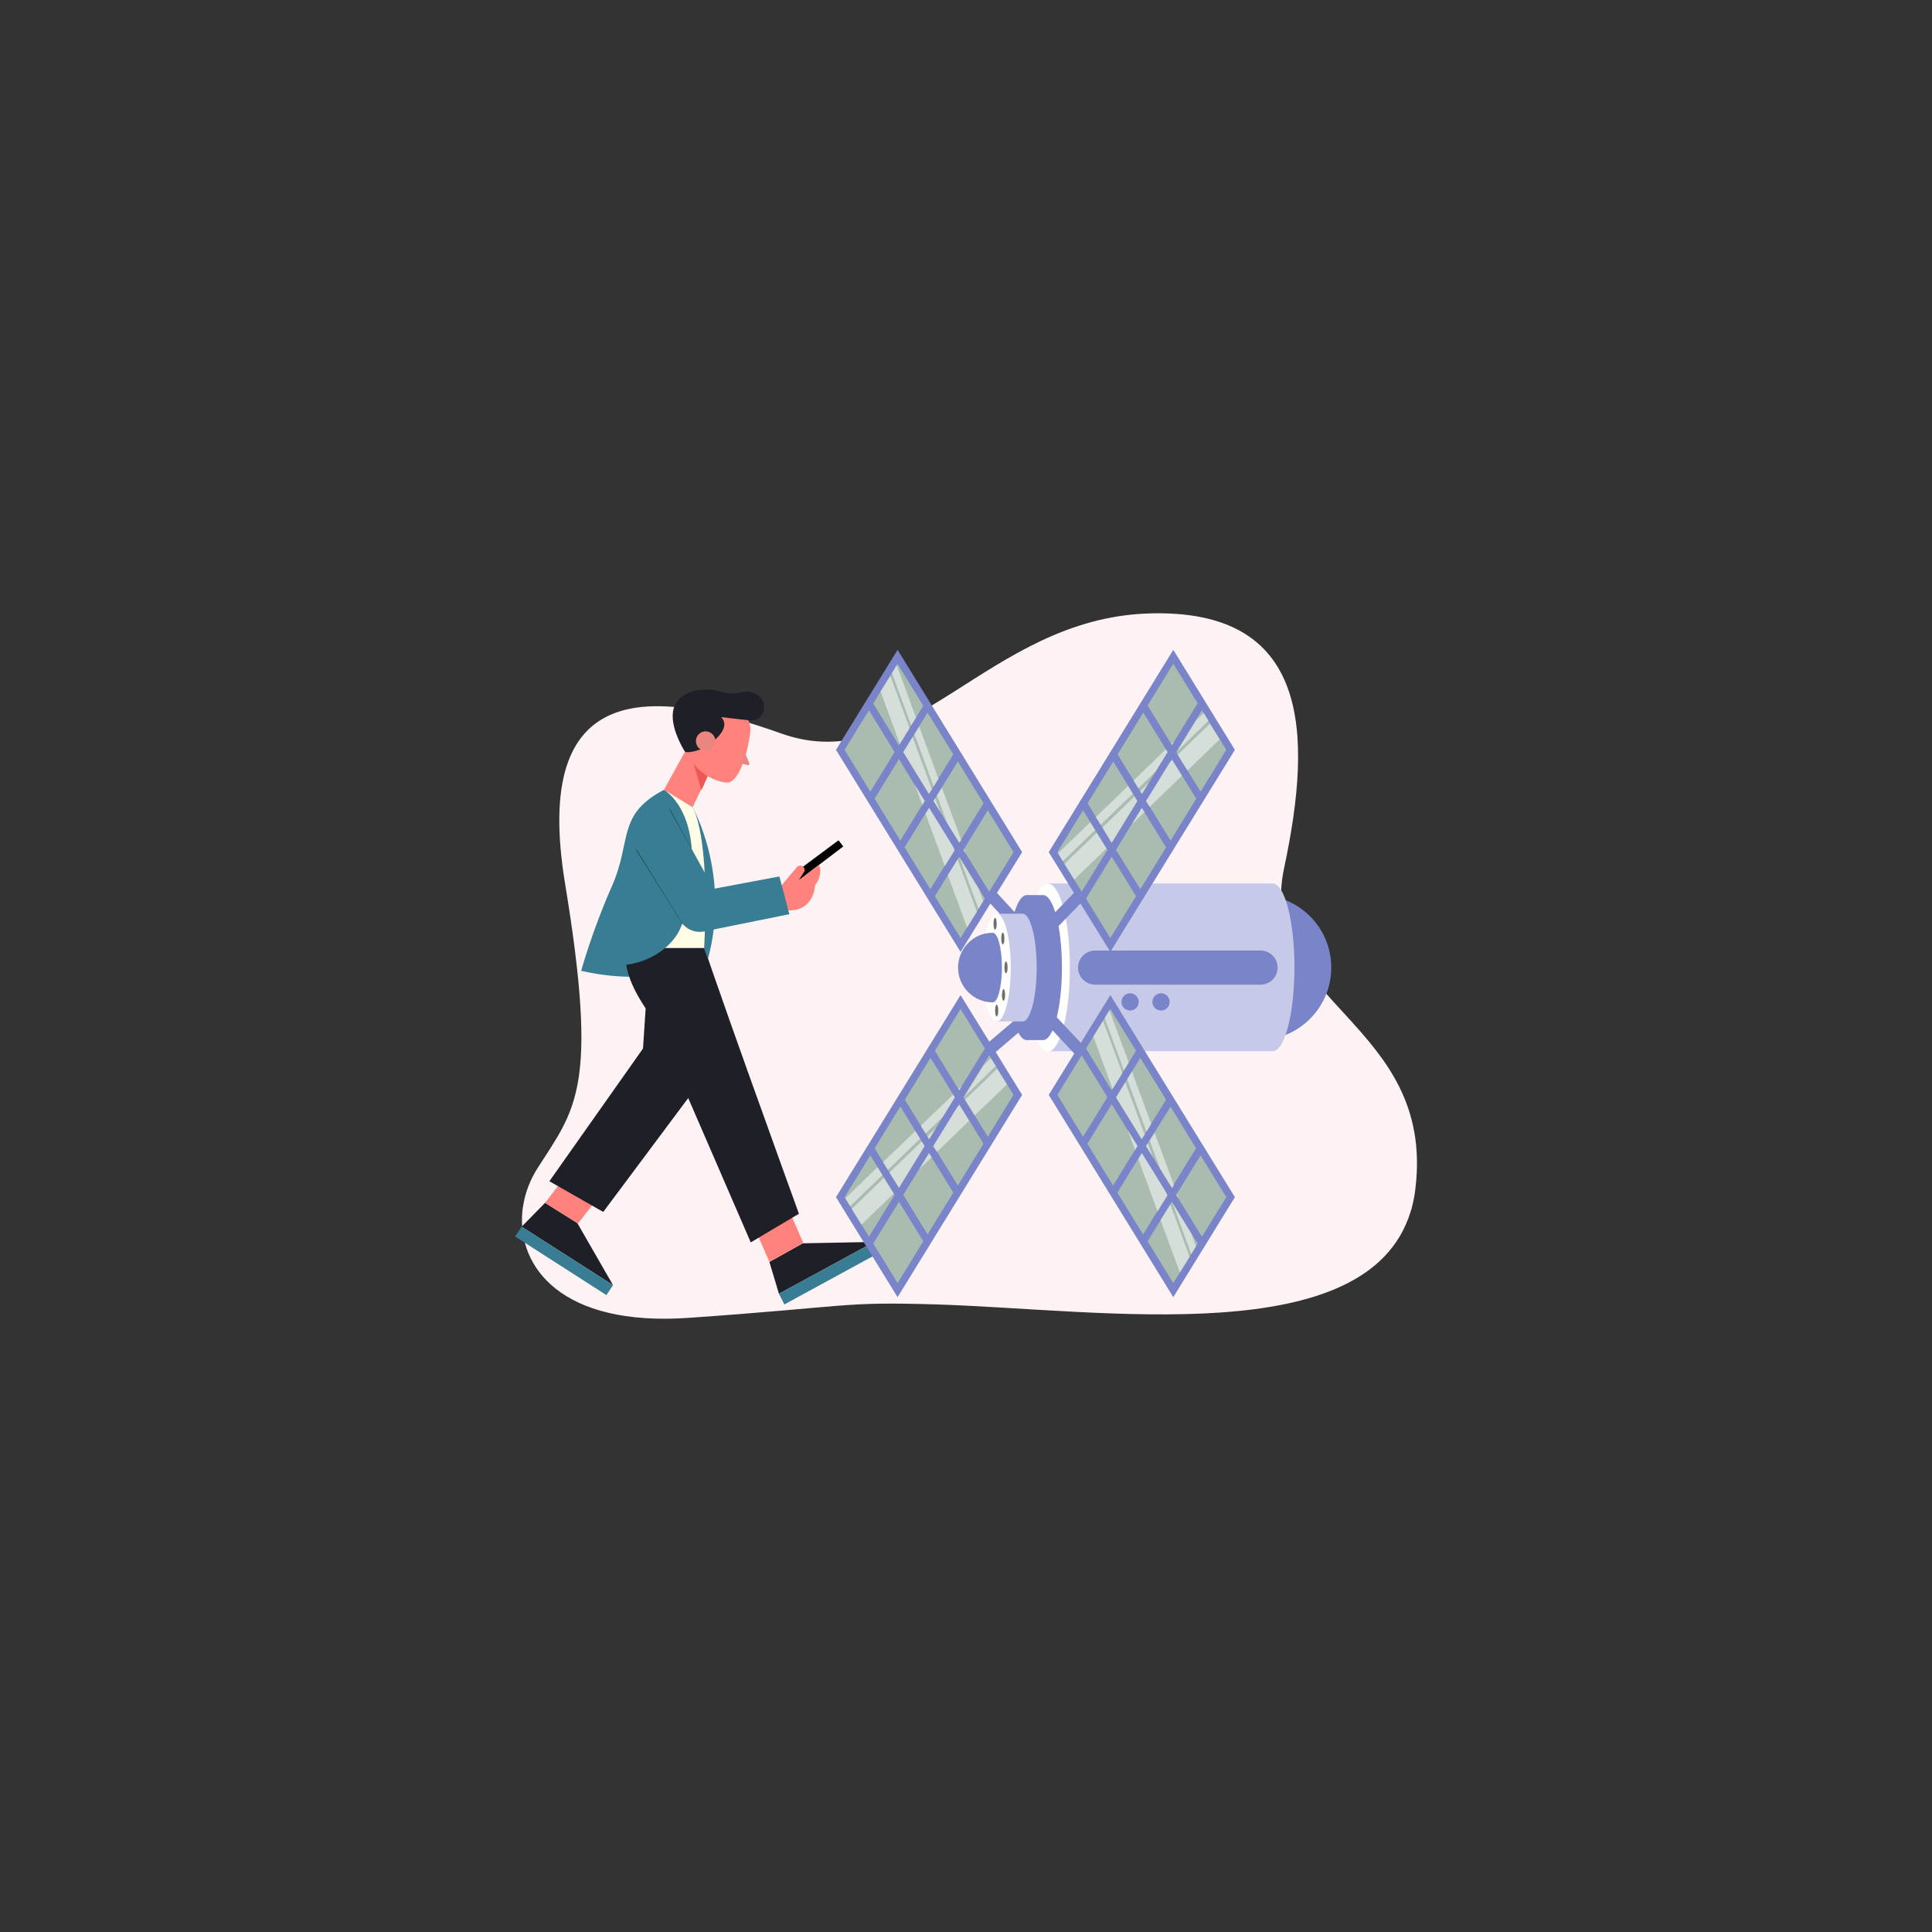 <?xml version="1.0" encoding="utf-8"?>
<svg xmlns="http://www.w3.org/2000/svg" id="Layer_1" style="enable-background:new 0 0 850 850" version="1.1" viewBox="0 0 850 850" x="0" y="0">
  <rect x="0" y="0" width="850" height="850" fill="#333333" stroke="none"/>
  <g>
    <g>
      <path d="M622.7,523.1c-0.3,2.7-0.8,5.2-1.4,7.6c-0.2,0.8-0.4,1.6-0.7,2.4c-18.9,61.6-135.1,43.1-208.4,40.8&#xD;&#xA;			c-42.5-1.3-37.7,0.9-109.2,5.9c-55.9,3.9-75.4-22.3-73.2-46.6c0.1-1,0.2-2,0.4-2.9c0.9-5.7,3.1-11.3,6.2-16.2&#xD;&#xA;			c16.8-26.3,27.1-35,12.2-125.4c-14.9-90.5,38.4-86.2,95.1-66c56.7,20.2,90.3-50.4,161.5-52.8c71.2-2.4,72.4,52.5,59.8,111.8&#xD;&#xA;			C552.2,441,631.7,449.5,622.7,523.1z" style="fill:#fef3f4"/>
    </g>
    <g>
      <g>
        <g>
          <path d="M255.6,427.1c0,0,20.5,5.2,36.5,1l-5.3-20.2L255.6,427.1z" style="fill:#387d93"/>
        </g>
        <g>
          <g>
            <path d="M296.4,311.7c-2.3,7.9,5,19.1,5,19.1c7.9,2.3,23.1,1,25.5-6.8c2.4-7.9-2.1-17.4-9.9-19.7&#xD;&#xA;						C309.1,301.9,298.8,303.9,296.4,311.7z" style="fill:#1f1f28"/>
          </g>
          <g>
            <polygon points="302.6 328.5 292.1 347.5 304.7 355.2 312.9 338" style="fill:#ff827c"/>
          </g>
          <g>
            <polygon points="305.1 335.8 308.6 347.7 312.8 338.2 308.2 335.7" style="fill:#ef5656"/>
          </g>
          <g>
            <path d="M316.7,306.6c0,0,14.4,5.7,13.4,15.2c-1,9.5-5.1,22.7-10.3,22.5c-5.2-0.2-15.4-5.3-16.1-12.6&#xD;&#xA;						C303.1,324.5,307.8,304,316.7,306.6z" style="fill:#ff827c"/>
          </g>
          <g>
            <path d="M327.5,330.5l2.2,5.4c0.1,0.5-0.3,0.9-0.8,0.7l-3.6-0.9L327.5,330.5z" style="fill:#ea8580"/>
          </g>
          <g>
            <path d="M312.7,326.9c0,0,9.4-6.3,4.6-11.4l12,1.4c0,0-1.5-9.4-15.8-12.4l-9,8.9c0,0-6.8,11.4-3,17.4l0,0&#xD;&#xA;						c1.8,0.6,6.6-0.9,8.3-1.8L312.7,326.9z" style="fill:#1f1f28"/>
          </g>
          <g>
            <path d="M314.4,303.7c0,0,6.7,2.3,11,1c6.2-1.9,12.4,2.5,10.4,8.5c-1.6,4.6-6.6,3.7-6.6,3.7L314.4,303.7z" style="fill:#1f1f28"/>
          </g>
          <g>
            <g>
              <path d="M314.6,327.1c-0.6,2.3-2.9,3.7-5.2,3.1c-2.3-0.6-3.7-2.9-3.1-5.2c0.6-2.3,2.9-3.7,5.2-3.1&#xD;&#xA;							S315.2,324.8,314.6,327.1z" style="fill:#ea8580"/>
            </g>
          </g>
        </g>
        <g>
          <g>
            <g>
              <g>
                <g>
                  <polygon points="239.8 529.2 254 538.1 269.7 565.4 229.5 539.7" style="fill:#1f1f28"/>
                </g>
                <g>
                  <g>
                    <polygon points="226.6 544 229.5 539.7 269.7 565.4 266.8 569.8" style="fill:#387d93"/>
                  </g>
                </g>
              </g>
              <g>
                <polygon points="268.9 519.5 254.3 510.4 239.8 529.2 254.3 538.3" style="fill:#ff827c"/>
              </g>
            </g>
            <g>
              <g>
                <g>
                  <path d="M286,413.9l-3.1,47.4l-41.2,58.4l23.7,13.5l39.4-52.8c2.4-3,4.3-6.3,5.8-9.8l-0.2-28.6L286,413.9z" style="fill:#1f1f28"/>
                </g>
              </g>
            </g>
          </g>
          <g>
            <g>
              <g>
                <g>
                  <polygon points="338.5 555.2 353.2 547 384.6 546.4 342.7 569.2" style="fill:#1f1f28"/>
                </g>
                <g>
                  <g>
                    <polygon points="345.1 573.9 342.7 569.2 384.6 546.4 387.1 551" style="fill:#387d93"/>
                  </g>
                </g>
              </g>
              <g>
                <polygon points="343.9 525 329 533.4 338.5 555.2 353.4 546.8" style="fill:#ff827c"/>
              </g>
            </g>
            <g>
              <g>
                <path d="M330.3,546.6l-42.2-97.4c-25.2-32.6-5.5-41-5.5-41l24.1-1.7c0,4,44.8,127.5,44.8,127.5L330.3,546.6z" style="fill:#1f1f28"/>
              </g>
            </g>
          </g>
        </g>
        <g>
          <g>
            <g>
              <path d="M304.7,355.2c0,0,16.8,29.2,6.8,66.6l-1.8-4.7l-20.6-32.3L304.7,355.2z" style="fill:#387d93"/>
            </g>
            <g>
              <path d="M304.7,355.2c0,0,7.8,11.2,5.1,61.9h-31.2l13.5-69.6L304.7,355.2z" style="fill:#fffde6"/>
            </g>
            <g>
              <path d="M292.1,347.5c0,0,16.2,8.8,11.6,42.2c-1.3,9.2-2.6,16.1-5.6,21.1c-5.2,8.5-15.7,13.6-25.6,13.9&#xD;&#xA;							c-4.2,0.1-10.4,0.6-16.8,2.4c0,0,4.8-17.6,13.6-37.4C278,369.9,271.3,358.4,292.1,347.5z" style="fill:#387d93"/>
            </g>
          </g>
          <g>
            <g>
              <g>
                <g>
                  <polygon points="351.4 387.3 371 372.4 368.9 369.7 349.7 384"/>
                </g>
                <g>
                  <path d="M343.1,390.4l7.5-8.9c0.6-0.7,1.7-0.9,2.5-0.4l0,0c0.9,0.6,1.2,1.7,0.6,2.6l-2.3,3.6l8.9-6.8&#xD;&#xA;									c0,0,2.1,4-1.7,9c0,0-0.3,11.8-12.5,11L343.1,390.4z" style="fill:#ff827c"/>
                </g>
              </g>
              <g>
                <polygon points="309.7 409.8 347.3 402.2 342.9 385.6 306.2 392.5" style="fill:#387d93"/>
              </g>
            </g>
            <g>
              <g>
                <path d="M294.7,356.1l21.7,39.3c2.7,4.8,0.9,11-4,13.5l0,0c-4.7,2.4-10.5,0.7-13.1-3.9l-21.1-34.1L294.7,356.1z" style="fill:#387d93"/>
              </g>
              <g>
                <path d="M303.7,372.5C303.7,372.5,303.7,372.5,303.7,372.5l-9.1-16.4c0,0,0-0.1,0-0.1c0,0,0.1,0,0.1,0l9,16.4&#xD;&#xA;								C303.8,372.5,303.8,372.5,303.7,372.5C303.7,372.5,303.7,372.5,303.7,372.5z"/>
              </g>
              <g>
                <path d="M300.2,406.5C300.1,406.5,300.1,406.5,300.2,406.5L280,374c0,0,0-0.1,0-0.1c0,0,0.1,0,0.1,0l20.1,32.5&#xD;&#xA;								C300.2,406.4,300.2,406.5,300.2,406.5C300.2,406.5,300.2,406.5,300.2,406.5z"/>
              </g>
            </g>
          </g>
        </g>
      </g>
    </g>
    <g>
      <g>
        <rect height="26" style="fill:#7a84c9" transform="rotate(-42.718 444.757 403.412)" width="5.3" x="442.1" y="390.4"/>
      </g>
      <g>
        <rect height="5.3" style="fill:#7a84c9" transform="rotate(-40.445 446.077 452.568)" width="26.7" x="432.7" y="449.9"/>
      </g>
      <g>
        <g>
          <path d="M585.7,425.7c0-17.7-14.3-31.9-31.9-31.9c-4.6,0-8.3,14.3-8.3,31.9c0,17.6,3.7,31.9,8.3,31.9&#xD;&#xA;					C571.4,457.6,585.7,443.3,585.7,425.7z" style="fill:#7a84c9"/>
        </g>
        <g>
          <g>
            <path d="M461.1,462.5h98.8c5.3,0,9.6-16.5,9.6-36.9s-4.3-36.9-9.6-36.9h-98.8V462.5z" style="fill:#c6cae8"/>
          </g>
          <g>
            <path d="M461.1,388.8c5.3,0,9.6,16.5,9.6,36.9s-4.3,36.9-9.6,36.9s-9.6-16.5-9.6-36.9S455.8,388.8,461.1,388.8z" style="fill:#fff"/>
          </g>
        </g>
        <g>
          <g>
            <path d="M451.7,457.6h7.2c4.6,0,8.3-14.3,8.3-31.9c0-17.6-3.7-31.9-8.3-31.9h-7.2V457.6z" style="fill:#7a84c9"/>
          </g>
          <g>
            <ellipse cx="451.7" cy="425.7" rx="8.3" ry="31.9" style="fill:#7a84c9"/>
          </g>
        </g>
        <g>
          <path d="M438.5,449.4h11.4c3.4,0,6.2-10.6,6.2-23.7c0-13.1-2.8-23.7-6.2-23.7h-11.4V449.4z" style="fill:#c6cae8"/>
        </g>
        <g>
          <path d="M438.5,402c3.4,0,6.2,10.6,6.2,23.7c0,13.1-2.8,23.7-6.2,23.7c-3.4,0-6.2-10.6-6.2-23.7&#xD;&#xA;					C432.3,412.6,435.1,402,438.5,402z" style="fill:#fff"/>
        </g>
        <g>
          <path d="M421.5,425.7c0,8.5,6.9,15.3,15.3,15.3c2.2,0,4-6.9,4-15.3c0-8.5-1.8-15.3-4-15.3&#xD;&#xA;					C428.4,410.3,421.5,417.2,421.5,425.7z" style="fill:#7a84c9"/>
        </g>
        <g>
          <path d="M438.5,442c0.4,0,0.7,1.2,0.7,2.6c0,1.5-0.3,2.6-0.7,2.6c-0.4,0-0.7-1.2-0.7-2.6&#xD;&#xA;					C437.8,443.2,438.1,442,438.5,442z" style="fill:#706f6f"/>
        </g>
        <g>
          <path d="M442.6,423c0.4,0,0.7,1.2,0.7,2.6c0,1.5-0.3,2.6-0.7,2.6c-0.4,0-0.7-1.2-0.7-2.6&#xD;&#xA;					C441.9,424.2,442.2,423,442.6,423z" style="fill:#706f6f"/>
        </g>
        <g>
          <path d="M437.8,403.8c0.4,0,0.7,1.2,0.7,2.6c0,1.5-0.3,2.6-0.7,2.6c-0.4,0-0.7-1.2-0.7-2.6&#xD;&#xA;					C437.1,405,437.4,403.8,437.8,403.8z" style="fill:#706f6f"/>
        </g>
        <g>
          <path d="M441.2,410.3c0.4,0,0.7,1.2,0.7,2.6c0,1.5-0.3,2.6-0.7,2.6c-0.4,0-0.7-1.2-0.7-2.6&#xD;&#xA;					C440.5,411.5,440.8,410.3,441.2,410.3z" style="fill:#706f6f"/>
        </g>
        <g>
          <path d="M441.5,435.1c0.4,0,0.7,1.2,0.7,2.6c0,1.5-0.3,2.6-0.7,2.6c-0.4,0-0.7-1.2-0.7-2.6&#xD;&#xA;					C440.9,436.3,441.2,435.1,441.5,435.1z" style="fill:#706f6f"/>
        </g>
        <g>
          <path d="M554.6,418.2c4.1,0,7.5,3.3,7.5,7.5l0,0c0,4.1-3.3,7.5-7.5,7.5h-72.8c-4.1,0-7.5-3.3-7.5-7.5l0,0&#xD;&#xA;					c0-4.1,3.3-7.5,7.5-7.5H554.6z" style="fill:#7a84c9"/>
        </g>
        <g>
          <path d="M497.2,437c2.1,0,3.8,1.7,3.8,3.8c0,2.1-1.7,3.8-3.8,3.8c-2.1,0-3.8-1.7-3.8-3.8&#xD;&#xA;					C493.4,438.7,495.1,437,497.2,437z" style="fill:#7a84c9"/>
        </g>
        <g>
          <path d="M510.8,437c2.1,0,3.8,1.7,3.8,3.8c0,2.1-1.7,3.8-3.8,3.8s-3.8-1.7-3.8-3.8C507,438.7,508.7,437,510.8,437&#xD;&#xA;					z" style="fill:#7a84c9"/>
        </g>
      </g>
      <g>
        <rect height="5.3" style="fill:#7a84c9" transform="rotate(-45.9 471.61 397.546)" width="29.3" x="456.9" y="394.9"/>
      </g>
      <g>
        <rect height="30.4" style="fill:#7a84c9" transform="rotate(-43.139 471.48 458.367)" width="5.3" x="468.8" y="443.2"/>
      </g>
      <g>
        <g>
          <g>
            <polygon points="449.7 481.7 394.9 570.7 367.8 526.7 422.6 437.8" style="fill:#7a84c9"/>
          </g>
          <g>
            <path d="M422,479.7l11.3-18.4l-10.7-17.4l-11.3,18.4L422,479.7z M434.6,500.1l11.3-18.4l-10.7-17.4l-11.3,18.4&#xD;&#xA;						L434.6,500.1z M408.8,501.2l11.3-18.4l-10.7-17.4l-11.3,18.4L408.8,501.2z M421.4,521.6l11.3-18.4L422,485.8l-11.3,18.4&#xD;&#xA;						L421.4,521.6z M395.5,522.6l11.3-18.4l-10.7-17.4l-11.3,18.4L395.5,522.6z M408.1,543.1l11.3-18.4l-10.7-17.4l-11.3,18.4&#xD;&#xA;						L408.1,543.1z M382.3,544.1l11.3-18.4l-10.7-17.4l-11.3,18.4L382.3,544.1z M394.9,564.5l11.3-18.4l-10.7-17.4l-11.3,18.4&#xD;&#xA;						L394.9,564.5z" style="fill:#aabcb0"/>
          </g>
          <g style="opacity:.5">
            <path d="M390.6,514.7l14.2-13.7l-2.1-3.4l-14.2,13.7L390.6,514.7z M438.1,469l-2.1-3.4l-3.5,3.4l-8.3,13.5&#xD;&#xA;						L438.1,469z M422,479.7l1.1-1.8l-1.4,1.3L422,479.7z M407.2,498.7l7.5-7.2l5.4-8.7l-0.8-1.2l-14.2,13.7L407.2,498.7z&#xD;&#xA;						 M374,530.7l14.2-13.7l-2.1-3.5l-14.2,13.7L374,530.7z M395.5,522.6l11.3-18.4l-1.3-2l-14.2,13.7L395.5,522.6z M408.8,501.2&#xD;&#xA;						l3-4.9l-3.8,3.7L408.8,501.2z M428.8,490.8l14.2-13.7l-4.3-6.9l-14.2,13.7L428.8,490.8z M412.2,506.8l14.2-13.7l-4.3-6.9&#xD;&#xA;						l-1.1,1.1l-10.5,17L412.2,506.8z M409.9,509.1l-1.1-1.8l-4.4,7.1L409.9,509.1z M379,538.8l14.2-13.7l-4.3-6.9l-14.2,13.7&#xD;&#xA;						L379,538.8z" style="fill:#fff"/>
          </g>
        </g>
        <g>
          <g>
            <polygon points="543.3 329.9 488.5 418.8 461.4 374.9 516.2 285.9" style="fill:#7a84c9"/>
          </g>
          <g>
            <path d="M515.6,327.8l11.3-18.4l-10.7-17.4l-11.3,18.4L515.6,327.8z M528.2,348.3l11.3-18.4l-10.7-17.4&#xD;&#xA;						l-11.3,18.4L528.2,348.3z M502.4,349.3l11.3-18.4L503,313.5l-11.3,18.4L502.4,349.3z M515,369.8l11.3-18.4L515.6,334&#xD;&#xA;						l-11.3,18.4L515,369.8z M489.1,370.8l11.3-18.4L489.8,335l-11.3,18.4L489.1,370.8z M501.7,391.2l11.3-18.4l-10.7-17.4&#xD;&#xA;						L491,373.9L501.7,391.2z M475.9,392.3l11.3-18.4l-10.7-17.4l-11.3,18.4L475.9,392.3z M488.5,412.7l11.3-18.4l-10.7-17.4&#xD;&#xA;						l-11.3,18.4L488.5,412.7z" style="fill:#aabcb0"/>
          </g>
          <g style="opacity:.5">
            <path d="M484.2,362.9l14.2-13.7l-2.1-3.4l-14.2,13.7L484.2,362.9z M531.7,317.1l-2.1-3.4l-3.5,3.4l-8.3,13.5&#xD;&#xA;						L531.7,317.1z M515.6,327.8l1.1-1.8l-1.4,1.3L515.6,327.8z M500.8,346.8l7.5-7.2l5.4-8.7l-0.8-1.2l-14.2,13.7L500.8,346.8z&#xD;&#xA;						 M467.6,378.9l14.2-13.7l-2.1-3.5l-14.2,13.7L467.6,378.9z M489.1,370.8l11.3-18.4l-1.3-2L485,364.1L489.1,370.8z M502.4,349.3&#xD;&#xA;						l3-4.9l-3.8,3.7L502.4,349.3z M522.4,339l14.2-13.7l-4.3-6.9l-14.2,13.7L522.4,339z M505.8,355l14.2-13.7l-4.3-6.9l-1.1,1.1&#xD;&#xA;						l-10.5,17L505.8,355z M503.5,357.3l-1.1-1.8l-4.4,7.1L503.5,357.3z M472.6,387l14.2-13.7l-4.3-6.9l-14.2,13.7L472.6,387z" style="fill:#fff"/>
          </g>
        </g>
        <g>
          <g>
            <polygon points="422.6 418.8 367.8 329.9 394.9 285.9 449.7 374.9" style="fill:#7a84c9"/>
          </g>
          <g>
            <path d="M423.9,373.9l11.3,18.4l10.7-17.4l-11.3-18.4L423.9,373.9z M411.3,394.3l11.3,18.4l10.7-17.4L422,376.9&#xD;&#xA;						L411.3,394.3z M410.7,352.4l11.3,18.4l10.7-17.4L421.4,335L410.7,352.4z M398,372.8l11.3,18.4l10.7-17.4l-11.3-18.4L398,372.8z&#xD;&#xA;						 M397.4,330.9l11.3,18.4l10.7-17.4l-11.3-18.4L397.4,330.9z M384.8,351.4l11.3,18.4l10.7-17.4L395.5,334L384.8,351.4z&#xD;&#xA;						 M384.2,309.5l11.3,18.4l10.7-17.4l-11.3-18.4L384.2,309.5z M371.6,329.9l11.3,18.4l10.7-17.4l-11.3-18.4L371.6,329.9z" style="fill:#aabcb0"/>
          </g>
          <g style="opacity:.5">
            <path d="M402.3,323l8.5,23.1l2.1-3.4l-8.5-23.1L402.3,323z M430.5,399.9l2.1-3.4l-2.1-5.7l-8.3-13.5L430.5,399.9z&#xD;&#xA;						 M423.9,373.9l1.1,1.8l-0.8-2.2L423.9,373.9z M412.2,349.9l4.5,12.2l5.4,8.7l0.8-1.2l-8.5-23.1L412.2,349.9z M392.4,296.1&#xD;&#xA;						l8.5,23.1l2.1-3.5l-8.5-23.1L392.4,296.1z M397.4,330.9l11.3,18.4l1.3-2l-8.5-23.1L397.4,330.9z M410.7,352.4l3,4.9l-2.3-6.2&#xD;&#xA;						L410.7,352.4z M417,385l8.5,23.1l4.3-6.9l-8.5-23.1L417,385z M407.2,358l8.5,23.1l4.3-6.9l-0.7-1.8l-10.5-17L407.2,358z&#xD;&#xA;						 M405.8,354.2l1.1-1.8l-4.4-7.1L405.8,354.2z M387.4,304.2l8.5,23.1l4.3-6.9l-8.5-23.1L387.4,304.2z" style="fill:#fff"/>
          </g>
        </g>
        <g>
          <g>
            <polygon points="516.2 570.7 461.4 481.7 488.5 437.8 543.3 526.7" style="fill:#7a84c9"/>
          </g>
          <g>
            <path d="M517.5,525.7l11.3,18.4l10.7-17.4l-11.3-18.4L517.5,525.7z M504.9,546.1l11.3,18.4l10.7-17.4l-11.3-18.4&#xD;&#xA;						L504.9,546.1z M504.2,504.2l11.3,18.4l10.7-17.4L515,486.9L504.2,504.2z M491.6,524.7l11.3,18.4l10.7-17.4l-11.3-18.4&#xD;&#xA;						L491.6,524.7z M491,482.8l11.3,18.4l10.7-17.4l-11.3-18.4L491,482.8z M478.4,503.2l11.3,18.4l10.7-17.4l-11.3-18.4L478.4,503.2&#xD;&#xA;						z M477.8,461.3l11.3,18.4l10.7-17.4l-11.3-18.4L477.8,461.3z M465.2,481.7l11.3,18.4l10.7-17.4l-11.3-18.4L465.2,481.7z" style="fill:#aabcb0"/>
          </g>
          <g style="opacity:.5">
            <path d="M495.9,474.8l8.5,23.1l2.1-3.4l-8.5-23.1L495.9,474.8z M524.1,551.8l2.1-3.4l-2.1-5.7l-8.3-13.5&#xD;&#xA;						L524.1,551.8z M517.5,525.7l1.1,1.8l-0.8-2.2L517.5,525.7z M505.8,501.8l4.5,12.2l5.4,8.7l0.8-1.2l-8.5-23.1L505.8,501.8z&#xD;&#xA;						 M486,447.9l8.5,23.1l2.1-3.5l-8.5-23.1L486,447.9z M491,482.8l11.3,18.4l1.3-2l-8.5-23.1L491,482.8z M504.2,504.2l3,4.9&#xD;&#xA;						L505,503L504.2,504.2z M510.6,536.8l8.5,23.1l4.3-6.9l-8.5-23.1L510.6,536.8z M500.8,509.9l8.5,23.1l4.3-6.9l-0.7-1.8l-10.5-17&#xD;&#xA;						L500.8,509.9z M499.4,506l1.1-1.8l-4.4-7.1L499.4,506z M481,456l8.5,23.1l4.3-6.9l-8.5-23.1L481,456z" style="fill:#fff"/>
          </g>
        </g>
      </g>
    </g>
  </g>
</svg>